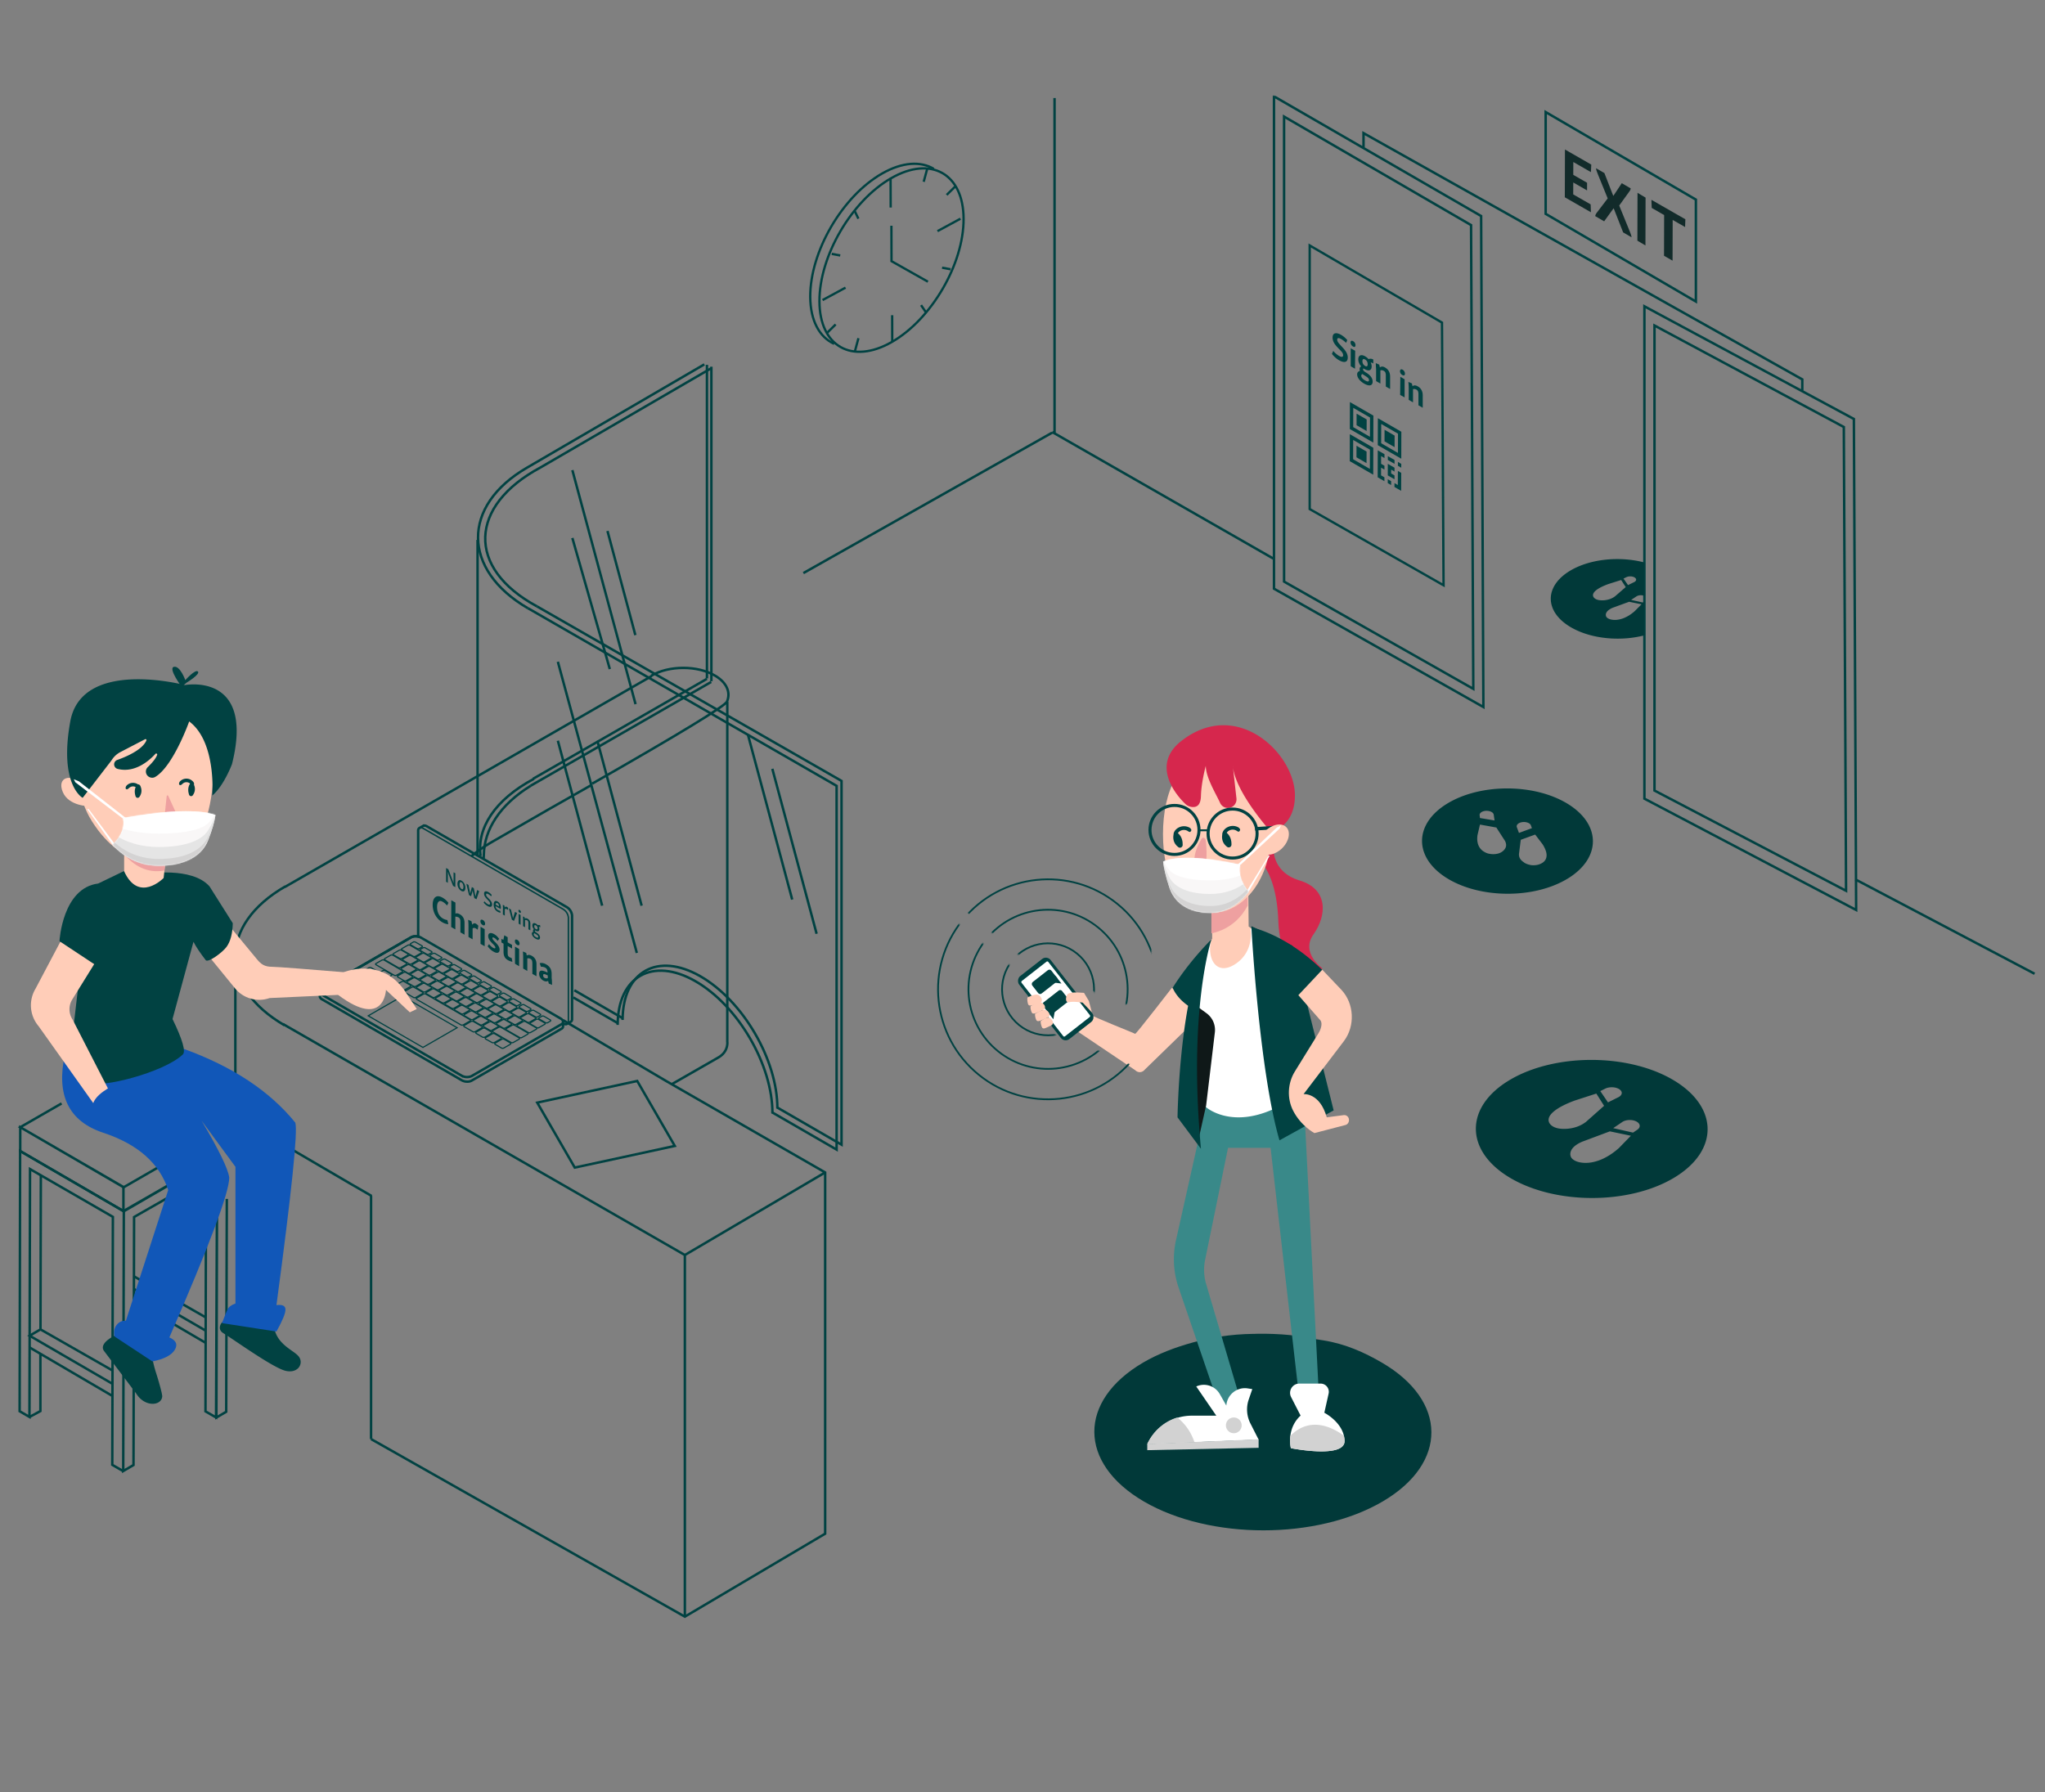 <svg xmlns="http://www.w3.org/2000/svg" xmlns:xlink="http://www.w3.org/1999/xlink" viewBox="0 0 1667 1461">
  <rect x="0" y="0" width="1667" height="1461" fill="#808080" stroke="none"/>
  <defs/>
  <defs>
    <path id="a" d="M0 0h1660v1272.667H0z"/>
    <path id="c" d="M0 0h91.586v116.391H0z"/>
    <path id="e" d="M75.423 5.561c-1.622 7.3 1.216 14.598 8.515 21.897-10.543 11.354-23.113 17.03-37.711 17.03-21.897 0-35.279-8.515-40.145-20.68C2.838 15.699.811 8.806 0 3.129 13.787-1.738 38.928-.927 75.423 5.561z"/>
    <path id="g" d="M62.713 5.617c-1.349 7.373 1.011 14.745 7.08 22.118-8.766 11.468-19.218 17.202-31.356 17.202-18.207 0-29.334-8.601-33.38-20.889C2.36 15.857.674 8.894 0 3.16 11.464-1.755 32.368-.936 62.713 5.617z"/>
    <path id="i" d="M131.61 17.858l115.877 2.124v209.885l-120.395 6.244 9.208-46.804 10.06-23.829 6.244-3.689-.718-37.867-20.276-34.884v-71.18zm-11.746-1.041l.64 75.915-16.269 38.15 1.424 24.394-1.983 12.055-17.016 15.321-40.708-22.399 30.082 69.855H15.94V20.223l103.924-3.406z"/>
  </defs>
  <g fill="none" fill-rule="evenodd">
    <g transform="translate(1 78)">
      <mask id="b" fill="#fff">
        <use xlink:href="#a"/>
      </mask>
      <g mask="url(#b)">
        <g fill-rule="nonzero" stroke="#014242" stroke-width="1.874">
          <path d="M669.517 166.64l18.722-10.133-18.722 10.132zM755.403 151.667l-29.678-16.738-.08-28.9"/>
          <path d="M725.536 67.215c32.391-18.517 58.85-3.607 58.945 33.24.11 36.848-26.175 81.876-58.567 100.394-32.407 18.517-58.85 3.606-58.945-33.24-.11-36.848 26.16-81.892 58.567-100.394z"/>
          <path d="M678.972 202.333c-11.92-5.443-19.447-18.846-19.497-38.472-.11-36.847 26.16-81.891 58.566-100.393h0c16.472-9.416 31.41-10.189 42.126-3.828M753.62 176.367l-3.818-5.605 3.818 5.605z"/>
          <path d="M724.968 68.167l.079 23.03-.08-23.03zM781.918 100.3l-18.721 10.144 18.721-10.145z"/>
          <path fill="#014242" d="M726.254 178.99l.063 21.876-.063-21.876z"/>
          <path d="M777.625 74.07l-6.934 6.832 6.934-6.833z"/>
          <path fill="#014242" d="M773.854 141.518l-6.91-1.294 6.91 1.294z"/>
          <path d="M754.977 59.08l-3.022 11.12 3.022-11.12z"/>
          <path fill="#014242" d="M698.73 100.3l-2.982-6.2 2.983 6.2zM698.77 197.726l-3.022 11.12 3.021-11.12z"/>
          <path d="M683.922 130.277l-6.91-1.294 6.91 1.294z"/>
          <path fill="#014242" d="M680.198 186.485l-6.933 6.82 6.933-6.82z"/>
        </g>
        <path stroke="#014242" stroke-width="2" d="M301.471 1095.218l255.8 144.793 114.361-67.645V877.852l-129.497-74.459-84.204-49.715m-228.332 3.137l327.672 188.361 114.361-67.324-114.361 67.324M557.27 945.176v294.835"/>
        <g stroke="#014242" stroke-width="2">
          <path d="M344.96 595.088a2.162 2.162 0 00-1.16.32h0l-2.962 1.681h0a2.442 2.442 0 00-.96 2.162v84.535c.007.627.115 1.25.32 1.842a10.168 10.168 0 00-2.482-.32 7.125 7.125 0 00-3.483.8l-73.212 42.268a2.323 2.323 0 00-1.361 2.161v3.603a3.284 3.284 0 001.961 2.642l113.762 65.923a9.367 9.367 0 004.563 1.12 7.125 7.125 0 003.482-.8l73.213-42.268a2.402 2.402 0 001.36-1.92v-2.523h0a4.363 4.363 0 002.122.68c.44.01.874-.116 1.241-.36l2.882-1.6a2.362 2.362 0 001.08-2.202v-84.496a8.966 8.966 0 00-4.322-6.804l-113.922-65.804a4.363 4.363 0 00-2.121-.68v.04z"/>
          <path d="M456.04 752.392L342.2 686.428a8.967 8.967 0 00-8.006-.32l-73.212 42.268c-2.041 1.2-1.801 3.282.56 4.643l113.842 65.964a8.967 8.967 0 008.005.32l73.213-42.228c2.081-1.24 1.8-3.322-.56-4.683z"/>
        </g>
        <path stroke="#014242" stroke-width="1.2" d="M458.002 756.354h0c2.361 1.361 4.323.56 4.323-1.84v-84.497a8.966 8.966 0 00-4.323-6.804L344.08 597.409c-2.361-1.36-4.323-.56-4.323 1.842v84.535c.015.6.123 1.195.32 1.762"/>
        <g fill="#014242" fill-rule="nonzero">
          <path d="M448.963 723.111l.069 1.855-2.679-1.1-.55-2.129c-1.167.55-2.472.55-3.984-.343-2.06-1.168-3.365-3.297-3.365-5.564 0-1.511.687-2.335 1.648-2.473h.069c1.03-.137 2.679.344 5.152 1.58 0-2.267-.55-3.228-1.786-3.984-1.1-.618-2.404-.893-3.572-.755l-1.03-2.885c1.373-.481 3.228-.275 5.357.961 3.023 1.718 4.396 4.19 4.396 7.83v3.435c.207.825.207 1.786.275 3.572zm-3.434-3.64v-2.198c-1.924-.962-2.817-1.237-3.229-1.1-.343.07-.55.344-.55 1.031 0 .893.344 1.58 1.169 2.06.755.413 1.648.481 2.61.207M432.546 701.268c2.68 1.511 3.847 3.915 3.778 7.075v9.548l-3.365-1.923v-8.45c0-1.991-.344-3.09-1.512-3.777-.893-.481-1.786-.618-2.61-.344v10.166l-3.366-1.923v-8.105c0-.825 0-1.718-.068-3.366l-.138-2.473 2.68 1.168.48 2.13c1.168-.756 2.473-.688 4.121.274zM420.732 688.286c1.099.618 1.786 1.854 1.786 3.022 0 1.305-.825 1.717-1.992 1.03-1.1-.618-1.855-1.854-1.786-3.022-.069-1.305.755-1.717 1.992-1.03zM418.809 707.725V693.78l3.366 1.923v14.013zM414.275 702.298c.412.275 1.168.55 1.855.825l.55 2.953c-1.1-.137-2.474-.618-3.779-1.374-2.198-1.305-3.434-3.16-3.434-6.731v-6.594l-1.718-1.03v-2.954l1.58.893.756-3.778 2.747 1.58v4.19l3.572 2.06v2.954l-3.572-2.06v5.563c0 2.13.344 2.816 1.443 3.503zM402.872 690.278c1.855 1.854 3.366 3.709 3.366 5.976 0 2.679-1.992 3.365-5.083 1.51-1.786-1.03-3.366-2.54-4.67-4.327l1.167-1.717c1.03 1.305 2.13 2.336 3.228 2.954 1.1.618 1.924.687 1.924-.138 0-.824-.893-1.854-2.06-3.022l-.757-.756c-1.58-1.648-2.953-3.365-3.022-5.563-.069-2.748 2.198-3.16 4.946-1.58 1.648.961 2.885 2.266 3.984 3.778l-1.237 1.717c-.893-1.1-1.854-1.992-2.679-2.473-1.099-.618-1.58-.412-1.58.206 0 .824.756 1.649 1.855 2.816l.618.619zM392.638 672.075c1.099.618 1.786 1.854 1.786 3.022 0 1.305-.825 1.717-1.992 1.03-1.1-.618-1.855-1.854-1.786-3.022-.069-1.305.755-1.717 1.992-1.03zM390.715 691.514V677.57l3.366 1.924v13.944zM383.983 675.921c.755-1.167 1.786-1.58 3.16-.755a6.57 6.57 0 011.785 1.58l-.55 3.228a8.34 8.34 0 00-1.373-.961c-1.03-.619-1.923-.756-2.747-.07v8.862l-3.366-1.924v-8.105c0-.824 0-1.717-.069-3.366l-.206-2.541 2.679 1.168.687 2.884zM373.885 667.404c2.61 1.511 3.778 3.847 3.778 7.075v9.548l-3.365-1.923v-8.518c0-1.923-.344-2.954-1.512-3.64-.893-.481-1.786-.687-2.61-.619V679.7l-3.366-1.923.07-21.843 3.365 1.923v8.998c1.03-.48 2.198-.274 3.64.55zM359.941 657.238c-1.305-.756-2.335-.893-3.022-.412-1.168.687-1.648 2.541-1.648 4.602 0 3.366 1.167 7.281 4.808 9.41a10.091 10.091 0 003.572 1.237l.824 3.366c-1.374 0-3.16-.481-5.083-1.649-4.946-2.885-7.693-8.517-7.693-14.15 0-5.358 2.679-8.93 8.105-5.77 2.06 1.168 3.64 2.748 4.74 4.19l-1.168 2.198c-1.1-1.374-2.13-2.267-3.435-3.022zM436.393 682.409c1.855 1.099 2.816 2.473 2.816 3.915 0 1.855-1.442 2.198-3.64.962-1.718-1.03-3.023-2.61-3.023-4.122 0-.893.481-1.305 1.168-1.51a2.194 2.194 0 01-.206-.962c0-.55.206-.893.687-1.1-.824-.961-1.236-2.129-1.236-3.16 0-1.579 1.03-2.472 2.953-1.373.55.343 1.1.756 1.443 1.236.55-.274 1.167-.274 1.992.138l.068 1.58c-.412-.206-.824-.344-1.236-.481.275.618.48 1.305.48 1.923 0 1.717-1.098 2.336-3.022 1.305-.206-.068-.343-.206-.48-.343-.07.069-.138.206-.138.412 0 .618.412.962 1.168 1.442l.206.138zm.962 3.984c.274-.069.412-.344.412-.687 0-.824-.756-1.443-1.855-2.06l-.206-.138c-.275-.206-.618-.412-.962-.687a.97.97 0 00-.686.962c0 .824.755 1.58 1.785 2.198.687.412 1.168.55 1.512.412m-1.512-9.96c-.824-.481-1.305-.206-1.305.687 0 1.03.413 1.854 1.374 2.335.824.481 1.305.206 1.305-.755-.068-.962-.48-1.786-1.374-2.267M425.403 672.449c0-.481 0-1.1-.069-2.198l-.069-1.1 1.305.55.206 1.168c.687-.412 1.443-.343 2.405.206 1.51.893 2.129 2.198 2.129 3.984v5.427l-1.58-.893v-4.74c0-1.305-.206-1.992-.962-2.473-.618-.343-1.236-.412-1.785-.206v5.77l-1.58-.893v-4.602zM422.655 663.931c.55.344.962.962.962 1.58 0 .687-.412.893-1.03.55-.619-.344-.962-.962-.962-1.58 0-.687.412-.893 1.03-.55zM421.762 675.06v-7.969l1.58.893v7.968zM420.388 666.267c0 .343-.068.55-.137.755l-2.267 5.77-1.717-.961-2.267-8.518c-.069-.275-.137-.55-.137-.755l1.648.961 1.237 5.083c.137.618.275 1.237.343 1.924l.069.068 1.648-5.152 1.58.825zM404.658 656.994c1.786 1.03 2.61 2.885 2.61 4.808 0 .48-.068.962-.137 1.305l-4.19-2.404c.138 1.511.756 2.473 1.786 3.09.55.344 1.305.688 1.992.757l.412 1.51c-.893 0-1.786-.343-2.61-.824-1.855-1.03-3.091-3.16-3.091-5.7-.069-2.474 1.168-3.71 3.228-2.542zm1.03 4.052v-.48c0-.893-.343-1.718-1.167-2.199-.893-.48-1.374-.068-1.511 1.1l2.679 1.58M400.125 659.398c0 2.198-1.649 2.404-3.71 1.236-1.304-.755-2.472-1.854-3.16-2.816l.62-1.03c.755.893 1.648 1.717 2.61 2.266 1.03.619 1.991.756 1.991-.412 0-.961-.755-1.854-1.717-2.816l-.343-.344c-1.374-1.442-2.817-2.884-2.817-4.945 0-2.267 1.786-2.267 3.64-1.168.963.55 1.856 1.374 2.611 2.198l-.48 1.168c-.55-.55-1.375-1.237-2.199-1.717-.893-.55-1.923-.825-1.923.343 0 .893.687 1.717 1.58 2.61l.343.344c1.511 1.58 2.954 3.09 2.954 5.083zM386.593 652.872l1.374-5.289 1.58.893c0 .275-.069.55-.138.756l-1.992 5.907-1.786-.962-1.099-4.945-.206-1.237-1.305 4.671-1.717-.961-1.923-8.243c-.07-.344-.138-.618-.138-.962l1.649.962 1.099 5.564.206 1.373.069.07 1.373-5.29 1.58.893 1.1 5.564.274 1.236zM375.26 640.027c1.923 1.1 3.09 3.503 3.09 5.77 0 2.336-1.167 3.71-3.366 2.473-1.923-1.099-3.09-3.434-3.09-5.77.068-2.267 1.236-3.778 3.365-2.473zm.96 6.87c.344-.275.55-.825.55-1.787 0-1.648-.55-3.09-1.58-3.709-.48-.275-.824-.275-1.03-.137-.343.206-.55.824-.55 1.854 0 1.649.55 3.023 1.65 3.64.411.344.755.276.96.138M370.176 645.248l-1.855-1.03-3.572-9.274-.687-2.06-.068-.069.068 1.923v7.006l-1.442-.893v-11.196l1.854 1.03 3.504 9.136.755 2.267v-8.93l1.443.824zM408.986 662.97c0-.481 0-1.03-.069-2.061l-.069-1.236 1.306.55.274 1.579c.481-.687 1.1-.824 1.855-.412.412.206.756.55.962.893l-.275 1.58c-.275-.275-.481-.413-.824-.619-.619-.343-1.168-.412-1.649.07v5.15l-1.58-.892.069-4.602z"/>
        </g>
        <path stroke="#014242" stroke-width=".954" d="M428.86 755.314l-5.043-2.922c-.52-.32-.56-.76 0-1.08l4.684-2.683a2.042 2.042 0 011.84 0l5.044 2.922c.52.32.56.76 0 1.081l-4.683 2.682a2.042 2.042 0 01-1.841 0zM436.586 759.797l-5.043-2.922c-.52-.32-.56-.76 0-1.08l4.603-2.723a2.042 2.042 0 011.841 0l5.044 2.922c.52.32.56.76 0 1.081l-4.683 2.682a2.042 2.042 0 01-1.762.04h0zM413.37 746.348l-5.044-2.922c-.52-.32-.56-.76 0-1.08l4.683-2.683a2.042 2.042 0 011.842 0l5.043 2.922c.52.32.56.76 0 1.081l-4.683 2.682a2.042 2.042 0 01-1.841 0zM421.095 750.83l-5.043-2.921c-.52-.32-.56-.76 0-1.08l4.683-2.683a2.042 2.042 0 011.841 0l5.044 2.922c.52.32.56.76 0 1.081l-4.683 2.682a2.042 2.042 0 01-1.842 0zM404.323 734.74l-4.683 2.682a2.042 2.042 0 01-1.841 0l-5.044-2.922c-.52-.32-.56-.76 0-1.08l4.683-2.682a2.042 2.042 0 011.842 0l5.043 2.921c.44.32.48.801 0 1.081zM407.405 741.905a2.042 2.042 0 01-1.84 0l-5.044-2.922c-.52-.32-.56-.76 0-1.08l4.683-2.682a2.042 2.042 0 011.841 0l5.044 2.921c.52.32.56.76 0 1.081l-4.684 2.682zM383.709 721.812l5.043 2.922c.52.32.56.76 0 1.08l-4.683 2.682a2.042 2.042 0 01-1.841 0l-5.044-2.922c-.52-.32-.56-.76 0-1.08l4.683-2.682a2.042 2.042 0 011.842 0zM396.558 730.257l-4.684 2.682a2.042 2.042 0 01-1.84 0l-5.045-2.922c-.52-.32-.56-.76 0-1.08l4.684-2.682a2.042 2.042 0 011.841 0l5.044 2.922c.48.32.48.8 0 1.08zM369.458 721.051c-.52-.32-.56-.76 0-1.08l4.684-2.682a2.042 2.042 0 011.841 0l5.044 2.922c.52.32.56.76 0 1.08l-4.684 2.682a2.042 2.042 0 01-1.841 0l-5.044-2.922zM360.372 708.323l5.044 2.922c.52.32.56.76 0 1.08l-4.684 2.682a2.042 2.042 0 01-1.841 0l-5.044-2.922c-.52-.32-.56-.76 0-1.08l4.684-2.682a2.042 2.042 0 011.84 0zM368.097 712.806l5.044 2.922c.52.32.56.76 0 1.08l-4.683 2.682a2.042 2.042 0 01-1.842 0l-5.043-2.922c-.52-.32-.56-.76 0-1.08l4.683-2.682a2.042 2.042 0 011.841 0zM338.436 703.12c-.52-.32-.56-.761 0-1.081l4.684-2.682a2.042 2.042 0 011.84 0l5.045 2.922c.52.32.56.76 0 1.08l-4.684 2.682a2.042 2.042 0 01-1.841 0l-5.044-2.922zM352.686 703.84l5.044 2.922c.56.32.6.84 0 1.16l-4.683 2.682c-.629.321-1.373.321-2.002 0l-5.043-2.922c-.56-.32-.6-.84 0-1.16l4.683-2.682a2.202 2.202 0 012.001 0h0zM362.413 718.53l-4.683 2.681a1.881 1.881 0 01-1.681 0l-5.044-2.922c-.48-.28-.52-.72 0-.96l4.684-2.682a1.881 1.881 0 011.68 0l5.044 2.922c.48.28.48.72 0 .96zM346.882 709.604l-4.683 2.681a2.042 2.042 0 01-1.841 0l-5.044-2.922c-.52-.32-.56-.76 0-1.08l4.683-2.682a2.042 2.042 0 011.842 0l5.043 2.922c.52.32.52.8 0 1.08zM354.688 714.087l-4.683 2.681a2.042 2.042 0 01-1.842 0l-5.043-2.922c-.52-.32-.56-.76 0-1.08l4.683-2.682a2.042 2.042 0 011.841 0l5.044 2.922c.44.32.48.8 0 1.08zM326.308 696.675l5.043 2.922c.52.32.56.76 0 1.08l-4.683 2.682a2.042 2.042 0 01-1.841 0l-5.044-2.921c-.52-.32-.56-.761 0-1.081l4.683-2.682a2.042 2.042 0 011.842 0h0zM327.549 703.8l4.683-2.682a2.042 2.042 0 011.841 0l5.044 2.922c.52.32.56.76 0 1.08l-4.684 2.682a2.042 2.042 0 01-1.84 0l-5.044-2.922c-.44-.32-.48-.8 0-1.08zM394.917 743.666l-5.044-2.922c-.52-.32-.56-.76 0-1.08l4.683-2.682a2.042 2.042 0 011.842 0l5.043 2.922c.52.32.56.76 0 1.08l-4.683 2.682a2.042 2.042 0 01-1.841 0zM385.75 732.018l-4.683 2.682a2.042 2.042 0 01-1.842 0l-5.043-2.922c-.52-.32-.56-.76 0-1.08l4.683-2.682a2.042 2.042 0 011.841 0l5.044 2.922c.48.32.52.8 0 1.08zM386.91 739.143l-5.043-2.922c-.52-.32-.56-.76 0-1.08l4.684-2.682a2.042 2.042 0 011.84 0l5.045 2.922c.52.32.56.76 0 1.08l-4.684 2.682a2.042 2.042 0 01-1.841 0zM412.93 753.072l4.683-2.681a2.042 2.042 0 011.841 0l5.044 2.921c.52.32.56.761 0 1.081l-4.684 2.682a2.042 2.042 0 01-1.841 0l-5.044-2.922c-.44-.32-.48-.76 0-1.08zM397.398 744.106l4.684-2.681a2.042 2.042 0 011.841 0l5.044 2.922c.52.32.56.76 0 1.08l-4.684 2.682a2.042 2.042 0 01-1.841 0l-5.044-2.922c-.48-.12-.48-.8 0-1.08zM410.247 752.552l-5.043-2.922c-.52-.32-.56-.76 0-1.08l4.683-2.682a2.042 2.042 0 011.842 0l5.043 2.921c.52.32.56.761 0 1.081l-4.683 2.682a2.042 2.042 0 01-1.842 0zM358.65 721.772l4.684-2.682a2.042 2.042 0 011.841 0l5.044 2.922c.52.32.56.76 0 1.08l-4.683 2.682a2.042 2.042 0 01-1.842 0l-5.043-2.922c-.44-.32-.48-.8 0-1.08zM378.025 727.535l-4.684 2.682a2.042 2.042 0 01-1.841 0l-5.044-2.922c-.52-.32-.56-.76 0-1.08l4.684-2.682a2.042 2.042 0 011.84 0l5.045 2.922c.44.32.48.8 0 1.08zM341.919 720.25l4.683-2.681a2.042 2.042 0 011.841 0l5.044 2.922c.52.32.56.76 0 1.08l-4.683 2.682a2.042 2.042 0 01-1.842 0l-5.043-2.922c-.48-.28-.52-.8 0-1.08zM326.348 711.285l4.683-2.682a2.042 2.042 0 011.841 0l5.044 2.922c.52.32.56.76 0 1.08l-4.683 2.682a2.042 2.042 0 01-1.842 0l-5.043-2.922c-.44-.32-.48-.8 0-1.08zM334.113 715.728l4.764-2.682a2.042 2.042 0 011.84 0l5.044 2.922c.52.32.56.76 0 1.08l-4.683 2.682a2.042 2.042 0 01-1.841 0l-5.044-2.922c-.56-.32-.56-.8-.08-1.08zM380.746 742.665l4.684-2.681a2.042 2.042 0 011.841 0l5.044 2.922c.52.32.56.76 0 1.08l-4.684 2.682a2.042 2.042 0 01-1.841 0l-5.044-2.922c-.44-.32-.48-.8 0-1.08zM365.215 733.7l4.684-2.682a2.042 2.042 0 011.841 0l5.044 2.922c.52.32.56.76 0 1.08l-4.684 2.682a2.042 2.042 0 01-1.841 0l-5.044-2.922c-.48-.32-.52-.8 0-1.08zM372.94 738.182l4.684-2.681a2.042 2.042 0 011.842 0l5.043 2.922c.52.32.56.76 0 1.08l-4.683 2.682a2.042 2.042 0 01-1.842 0l-5.043-2.922c-.44-.32-.48-.8 0-1.08zM409.087 760.077l-5.044-2.922c-.52-.32-.56-.76 0-1.08l4.683-2.682a2.042 2.042 0 011.842 0l5.043 2.921c.52.32.56.761 0 1.081l-4.683 2.682a2.042 2.042 0 01-1.841 0zM393.556 751.071l-5.044-2.922c-.52-.32-.56-.76 0-1.08l4.683-2.682a2.042 2.042 0 011.842 0l5.043 2.922c.52.32.56.76 0 1.08l-4.683 2.682a2.042 2.042 0 01-1.841 0zM396.197 751.591l4.684-2.681a2.042 2.042 0 011.841 0l5.044 2.921c.52.32.56.761 0 1.081l-4.684 2.682a2.042 2.042 0 01-1.84 0l-5.045-2.922c-.48-.32-.52-.8 0-1.08zM354.888 728.736l-5.044-2.922c-.52-.32-.56-.76 0-1.08l4.684-2.682a2.042 2.042 0 011.841 0l5.044 2.922c.52.32.56.76 0 1.08l-4.684 2.682a2.042 2.042 0 01-1.841 0h0zM357.45 729.056l4.683-2.681a2.042 2.042 0 011.841 0l5.044 2.922c.52.32.56.76 0 1.08l-4.683 2.682a2.042 2.042 0 01-1.842 0l-5.043-2.922c-.44-.16-.48-.64 0-1.08zM336.155 726.054l-5.044-2.921c-.52-.32-.56-.761 0-1.081l4.683-2.682a2.042 2.042 0 011.842 0l5.043 2.922c.52.32.56.76 0 1.08l-4.683 2.682a2.042 2.042 0 01-1.841 0zM328.39 721.531l-5.044-2.921c-.52-.32-.56-.761 0-1.081l4.683-2.682a2.042 2.042 0 011.841 0l5.044 2.922c.52.32.56.76 0 1.08l-4.684 2.682a2.042 2.042 0 01-1.84 0zM374.902 748.47l-5.043-2.923c-.52-.32-.56-.76 0-1.08l4.683-2.682a2.042 2.042 0 011.841 0l5.044 2.922c.52.32.56.76 0 1.08l-4.683 2.682a2.042 2.042 0 01-1.842 0h0zM359.451 739.503l-5.043-2.922c-.52-.32-.56-.76 0-1.08l4.683-2.682a2.042 2.042 0 011.841 0l5.044 2.922c.52.32.56.76 0 1.08l-4.683 2.682a2.042 2.042 0 01-1.842 0zM367.217 743.946l-5.044-2.922c-.52-.32-.56-.76 0-1.08l4.684-2.682a2.042 2.042 0 011.84 0l5.044 2.922c.52.32.56.76 0 1.08l-4.683 2.682a2.042 2.042 0 01-1.841 0zM398.239 761.878l-5.044-2.922c-.52-.32-.56-.76 0-1.08l4.684-2.682a2.042 2.042 0 011.841 0l5.044 2.922c.52.32.56.76 0 1.08l-4.684 2.682a2.042 2.042 0 01-1.841 0zM409.967 769.323l5.044 2.922c.52.32.52.8 0 1.12l-5.284 3.043a2.162 2.162 0 01-1.961 0l-5.044-2.922c-.52-.32-.52-.8 0-1.12l5.284-3.043a2.162 2.162 0 011.961 0h0zM402.242 764.84l5.043 2.922c.52.32.52.8 0 1.12l-5.283 3.043a2.162 2.162 0 01-1.962 0l-5.123-2.842c-.52-.32-.52-.8 0-1.12l5.283-3.043a2.162 2.162 0 012.042-.08zM394.476 760.397l5.044 2.922c.52.32.52.8 0 1.12l-5.284 3.043a2.162 2.162 0 01-1.961 0l-5.044-2.922c-.52-.32-.52-.8 0-1.12l5.284-3.043a2.162 2.162 0 011.961 0zM328.47 722.292l5.043 2.922c.52.32.52.8 0 1.12l-5.284 3.043a2.162 2.162 0 01-1.961 0l-5.044-2.922c-.52-.32-.52-.8 0-1.121l5.284-3.042a2.162 2.162 0 011.961 0h0zM382.708 753.072l-5.044-2.922c-.52-.32-.56-.76 0-1.08l4.684-2.682a2.042 2.042 0 011.84 0l5.045 2.922c.52.32.56.76 0 1.08l-4.684 2.682a2.042 2.042 0 01-1.841 0zM391.834 750.75l5.044 2.923c.52.32.56.76 0 1.08l-4.683 2.682a2.042 2.042 0 01-1.842 0l-5.043-2.922c-.52-.32-.56-.76 0-1.08l4.683-2.682a2.042 2.042 0 011.841 0zM343.96 730.537l-5.043-2.922c-.52-.32-.56-.76 0-1.08l4.683-2.682a2.042 2.042 0 011.841 0l5.044 2.922c.52.32.56.76 0 1.08l-4.683 2.682a2.042 2.042 0 01-1.842 0zM353.127 728.376l5.043 2.922c.52.32.56.76 0 1.08l-4.683 2.682a2.042 2.042 0 01-1.841 0l-5.044-2.922c-.52-.32-.56-.76 0-1.08l4.683-2.682a2.042 2.042 0 011.842 0h0zM443.671 755.714l-5.043-2.922c-.52-.32-.56-.76 0-1.08l2.001-1.161a2.042 2.042 0 011.841 0l5.044 2.922c.52.32.56.76 0 1.08l-2.001 1.161a2.042 2.042 0 01-1.842 0zM435.506 750.99l-5.044-2.921c-.52-.32-.56-.76 0-1.08l2.001-1.161a2.042 2.042 0 011.842 0l5.043 2.921c.52.32.56.761 0 1.081l-2.001 1.16a2.042 2.042 0 01-1.841 0zM427.58 746.388l-5.044-2.922c-.52-.32-.56-.76 0-1.08l2.002-1.162a2.042 2.042 0 011.841 0l5.044 2.922c.52.32.56.76 0 1.081l-2.002 1.16a2.042 2.042 0 01-1.841 0h0zM419.414 741.705l-5.044-2.922c-.52-.32-.56-.76 0-1.08l2.002-1.162a2.042 2.042 0 011.841 0l5.044 2.922c.52.32.56.76 0 1.081l-2.002 1.16a2.042 2.042 0 01-1.841 0h0zM411.528 737.062l-5.043-2.922c-.52-.32-.56-.76 0-1.08l2.001-1.162a2.042 2.042 0 011.842 0l5.043 2.922c.52.32.56.76 0 1.081l-2.001 1.16a2.042 2.042 0 01-1.842 0zM403.363 732.419l-5.044-2.922c-.52-.32-.56-.76 0-1.081l2.001-1.16a2.042 2.042 0 011.842 0l5.043 2.921c.52.32.56.76 0 1.08l-2.001 1.162a2.042 2.042 0 01-1.841 0zM395.357 727.816l-5.044-2.922c-.52-.32-.56-.76 0-1.081l2.002-1.16a2.042 2.042 0 011.841 0l5.044 2.921c.52.32.56.76 0 1.08l-2.002 1.162a2.042 2.042 0 01-1.841 0zM387.191 723.092l-5.044-2.921c-.52-.32-.56-.76 0-1.081l2.002-1.16a2.042 2.042 0 011.841 0l4.924 3.121c.52.32.56.76 0 1.08l-2.002 1.162a2.042 2.042 0 01-1.721-.2h0zM379.265 718.49l-5.043-2.922c-.52-.32-.56-.761 0-1.081l2.001-1.161a2.042 2.042 0 011.842 0l5.043 2.922c.52.32.56.76 0 1.08l-2.001 1.161a2.042 2.042 0 01-1.842 0zM371.1 713.806l-5.044-2.922c-.52-.32-.56-.76 0-1.08l2.001-1.161a2.042 2.042 0 011.842 0l5.043 2.922c.52.32.56.76 0 1.08l-2.001 1.161a2.042 2.042 0 01-1.841 0zM363.214 709.243l-5.044-2.922c-.52-.32-.56-.76 0-1.08l2.002-1.161a2.042 2.042 0 011.841 0l5.044 2.922c.52.32.56.76 0 1.08l-2.002 1.161a2.042 2.042 0 01-1.841 0h0zM354.888 704.56l-5.044-2.922c-.52-.32-.56-.76 0-1.08l2.002-1.161a2.042 2.042 0 011.841 0l5.044 2.922c.52.32.56.76 0 1.08l-2.002 1.161a2.042 2.042 0 01-1.841 0zM346.882 699.917l-5.043-2.922c-.52-.32-.56-.76 0-1.08l2.001-1.161a2.042 2.042 0 011.841 0l5.044 2.922c.52.32.56.76 0 1.08l-2.001 1.161a2.042 2.042 0 01-1.842 0zM338.877 695.234l-5.044-2.922c-.52-.32-.56-.76 0-1.08l2.001-1.161a2.042 2.042 0 011.842 0l5.203 2.962c.52.32.56.76 0 1.08l-2.001 1.161a2.042 2.042 0 01-2.001-.04h0zM429.661 763.76l-8.846-5.084c-.52-.32-.56-.76 0-1.08l4.683-2.682a2.042 2.042 0 011.842 0l8.846 5.083c.52.32.56.76 0 1.08l-4.683 2.682a2.042 2.042 0 01-1.842 0zM422.616 767.842l-10.807-6.244c-.52-.32-.56-.76 0-1.08l4.683-2.683a2.042 2.042 0 011.841 0l10.808 6.245c.52.32.56.76 0 1.08l-4.683 2.682a2.042 2.042 0 01-1.842 0zM415.611 771.885l-14.81-8.566c-.52-.32-.56-.76 0-1.08l4.683-2.682a2.042 2.042 0 011.841 0l14.811 8.565c.52.32.56.76 0 1.081l-4.683 2.682a2.042 2.042 0 01-1.842 0h0zM384.83 754.793l6.964 4.003c.52.32.56.76 0 1.08l-5.524 3.203a2.042 2.042 0 01-1.84 0l-6.966-4.003c-.52-.32-.56-.76 0-1.08l5.524-3.203a2.042 2.042 0 011.841 0h0zM336.475 726.895l6.965 4.003c.52.32.56.76 0 1.08l-5.524 3.202a2.042 2.042 0 01-1.841 0l-6.965-4.002c-.52-.32-.56-.76 0-1.08l5.524-3.203a2.042 2.042 0 011.84 0zM331.391 692.632a2.042 2.042 0 011.842 0l9.086 5.244c.52.32.56.76 0 1.08l-4.683 2.682a2.042 2.042 0 01-1.842 0l-9.086-5.243c-.52-.32-.56-.76 0-1.08l4.683-2.683zM319.263 700.758l10.927 6.324c.52.32.56.76 0 1.08l-4.683 2.682a2.042 2.042 0 01-1.841 0l-10.928-6.324c-.52-.32-.56-.76 0-1.08l4.683-2.682a2.042 2.042 0 011.842 0zM312.258 704.8l14.61 8.526c.52.32.56.76 0 1.08l-4.683 2.683a2.042 2.042 0 01-1.842 0l-14.77-8.526c-.52-.32-.56-.76 0-1.08l4.683-2.683c.622-.35 1.38-.35 2.002 0h0zM317.061 719.89l5.044 2.922c.52.32.56.76 0 1.081l-1.882 1.08a2.042 2.042 0 01-1.841 0l-5.044-2.921c-.52-.32-.56-.76 0-1.08l1.882-1.082a2.042 2.042 0 011.841 0zM301.57 710.964l5.044 2.922c.52.32.56.76 0 1.081l-1.882 1.08a2.042 2.042 0 01-1.841 0l-5.044-2.921c-.52-.32-.56-.76 0-1.08l1.882-1.082a2.042 2.042 0 011.841 0zM312.978 713.326l5.044 2.922c.52.32.56.76 0 1.08l-5.524 3.203a2.042 2.042 0 01-1.842 0l-5.043-2.922c-.52-.32-.56-.76 0-1.08l5.524-3.203a2.042 2.042 0 011.841 0h0zM346.082 732.459l36.025 20.813c.52.32.56.76 0 1.081l-5.524 3.202a2.042 2.042 0 01-1.84 0l-36.027-20.813c-.52-.32-.56-.761 0-1.081l5.524-3.202a2.042 2.042 0 011.842 0zM371.62 759.876L327.028 734.1l-27.86 16.051 44.592 25.777z"/>
        <path stroke="#014242" stroke-width="2" d="M436.943 820.94l30.58 52.954 81.54-17.652-30.622-52.955zM301.471 1095.218V897.423l-.19-.778-16.672-9.626-54.944-32.13c-26.47-15.479-38.608-36.033-38.814-56.278M481.287 561.908c-18.512 10.4-45.765 25.997-81.756 46.79-6.146 3.552-11.597 7.356-16.35 11.357M530.21 473.165L230.9 645.287M481.766 560.88c71.598-40.896 108.207-63.192 109.825-66.889 3.19-7.29.024-15.36-9.523-21.054-14.352-8.575-37.795-8.575-52.248 0M591.862 494.045v277.748M591.954 771.793c0 5.088-2.255 9.084-6.766 11.989l-38.617 22.142M231.531 644.699h0c-53.987 31.19-54.29 81.962-.63 113.177M190.848 701.287v98"/>
        <g stroke="#014242" stroke-width="2">
          <path d="M150.222 880.232L99.617 909.34l-84.14-48.913.04-19.453 84.38 48.913 33.928-19.562m-34.168 19.562l-84.14-48.913 33.67-19.374M166.923 890.149l-.42 182.499 8.608 4.923.768-182.165M158.718 885.384l-50.415 28.799-.48 202.214-8.367 4.883.48-211.78 50.507-29.244m33.444 19.188l-.49 173.524-8.006 4.683.541-182.305"/>
          <path d="M99.136 1121.2l-8.606-4.964h0l.48-202.173-67.528-38.946-.48 202.054h0l-8.006-4.643h0l.4-212.141 84.22 48.953v-19.453"/>
          <path d="M31.928 1025.777v46.63h0l-8.806 4.764M32.289 880l-.28 125.803M90.65 1060.08l-67.528-39.547M90.69 1039.306l-58.681-33.503-8.847 5.164 67.488 39.186M166.624 1016.77l-58.762-34.422M107.902 972.742l58.722 34.062M166.664 995.997l-58.681-33.542"/>
        </g>
        <g>
          <path stroke="#014242" stroke-width="2.003" d="M856.713 274.21l180.746 103.466m473.753 261.152l146.294 77.051M858.62 274.759V1.908M856.64 274.759L653.882 389.218M1468.158 240.536v-9.229L1110.483 30.529v11.54M1512.058 663.878l-1.853-400.307-170.756-91.847v401.392zM1208.206 498.427l-1.853-400.307L1037.503.55v401.391z"/>
          <path stroke="#014242" stroke-width="2.003" d="M1199.978 483.606l-1.826-378.095-152.42-88.461v379.119z"/>
          <path stroke="#014242" stroke-width="1.908" d="M1175.738 399.163l-1.292-214.172-107.848-62.876v214.9z"/>
          <g fill="#014242" fill-rule="nonzero">
            <path d="M1113.05 263.966l-.034 9.42-8.196-4.733.023-9.42z"/>
            <path d="M1099.394 249.791l19.14 11.047-.058 21.991-19.15-11.047.068-21.99zm16.346 28.317l.046-15.711-13.667-7.884-.047 15.71 13.668 7.885M1135.838 277.126l-.034 9.42-8.196-4.733.023-9.43zM1154.724 236.99c2.821 1.611 4.03 4.163 4.03 7.387v10.075l-3.492-2.015v-8.866c0-2.149-.403-3.224-1.612-3.895-.94-.538-1.88-.672-2.821-.403v10.746l-3.493-2.015v-8.597c0-1.209 0-2.686-.268-6.045l2.82 1.21.538 2.283c1.209-.94 2.552-.806 4.298.134zM1142.366 223.422c1.21.672 1.88 2.015 1.88 3.224 0 1.343-.805 1.88-2.148 1.075-1.21-.672-1.881-1.88-1.881-3.224.134-1.343.94-1.746 2.15-1.075zM1140.352 243.974l.134-14.776 3.493 2.015v14.776zM1128.128 221.676c2.82 1.612 4.03 4.164 4.03 7.388v10.074l-3.493-2.014v-8.866c0-2.15-.403-3.224-1.612-3.895-.94-.538-1.88-.672-2.82-.403v10.746l-3.493-2.015v-8.597c0-.672 0-1.612-.135-2.821l-.134-3.224 2.82 1.21.538 2.283c1.21-.94 2.552-.94 4.299.134zM1118.456 215.094v3.224c-.672-.403-1.477-.672-2.15-.94.538 1.209.807 2.283.807 3.358 0 3.09-2.15 4.298-5.776 2.149-.269-.134-.672-.403-.94-.537a1.026 1.026 0 00-.27.671c0 1.075.807 1.747 2.15 2.552l.672.403c3.224 2.015 4.97 4.433 4.97 7.12 0 3.492-2.821 4.03-6.985 1.612-3.224-1.88-5.642-4.702-5.642-7.523 0-1.612.94-2.417 2.15-2.686 0-.537-.135-1.075-.135-1.746 0-1.075.537-1.747 1.343-2.015-1.612-1.747-2.418-3.896-2.418-5.776 0-2.955 2.015-4.567 5.642-2.418 1.075.671 2.015 1.343 2.687 2.283 1.074-.537 2.418-.537 3.895.269zm-6.85 13.164c-.672-.403-1.344-.806-2.015-1.343-.672.268-.94.806-.94 1.477 0 1.344 1.208 2.687 3.089 3.761 1.209.672 2.015.94 2.552.806.403-.134.672-.403.672-1.074 0-1.343-1.344-2.418-3.224-3.493l-.135-.134m.135-7.925c1.343.806 2.149.268 2.149-1.344 0-1.611-.672-3.089-2.15-3.895-1.342-.806-2.148-.269-2.148 1.343s.671 2.955 2.149 3.896M1102.068 200.184c1.21.671 1.88 2.015 1.88 3.224 0 1.343-.805 1.88-2.014 1.074-1.209-.671-2.015-2.015-2.015-3.224 0-1.343.806-1.88 2.15-1.074zM1100.054 220.601V205.96l3.627 2.015-.135 14.642zM1092.8 204.617c2.552 2.686 4.836 5.373 4.836 8.865 0 4.164-3.09 4.433-6.985 2.284-2.418-1.344-4.568-3.493-5.91-5.24l1.074-2.417c1.343 1.612 3.09 3.09 4.701 4.03 1.88 1.074 3.358 1.209 3.358-.537 0-1.612-1.209-2.956-2.955-4.702l-.403-.403c-2.552-2.686-5.239-5.373-5.239-9.268 0-4.165 3.224-4.299 6.851-2.284 1.88 1.075 3.761 2.687 5.105 4.299l-.94 2.283c-1.075-1.075-2.553-2.283-4.03-3.09-1.612-.94-3.224-1.343-3.224.538 0 1.477 1.074 2.686 2.552 4.298l1.209 1.344zM1127.573 292.283l-.012 3.14-2.724-1.57-.023 6.28 2.736 1.581-.012 3.14-2.736-1.58-.011 6.29 2.736 1.57-.012 3.151-5.471-3.163.057-21.99zM1132.987 314.297l-.012 3.14-2.724-1.582v-3.14zM1135.757 303.307v3.14l-2.735-1.58-.012 3.138 2.736 1.582-.012 3.14-5.471-3.152.023-9.43zM1135.78 297.016l-.011 3.151-5.472-3.163.012-3.14z"/>
            <path d="M1122.182 262.94l19.139 11.047-.058 21.99-19.15-11.035.069-22.003zm16.357 28.328l.046-15.711-13.68-7.896-.045 15.71 13.679 7.897M1112.97 290.147l-.023 9.432-8.207-4.745.034-9.42z"/>
            <path d="M1099.314 275.972l19.15 11.048-.057 21.99-19.151-11.047.058-21.99zm16.357 28.328l.046-15.71-13.668-7.896-.046 15.71 13.668 7.896M1141.252 300.18l-.011 3.14-2.736-1.583.01-3.14zM1141.229 307.51l-.046 14.66-5.472-3.152.012-3.14 2.736 1.57.034-11.52z"/>
          </g>
          <path stroke="#014242" stroke-width="2.003" d="M1503.83 648.217l-1.825-378.095-154.33-82.737v379.119z"/>
        </g>
        <g>
          <path fill="#013939" fill-rule="nonzero" d="M1363.116 802.583c36.952 21.958 37.164 57.68.446 79.638-36.719 21.958-96.67 21.958-133.643 0-36.952-21.958-37.164-57.68-.446-79.638 36.74-21.958 96.69-21.958 133.643 0zm-51.843 41.775l-22.496 8.417c-5.196 2.23-8.337 4.944-9.377 8.049-.762 2.345.023 4.024.046 4.116.347 1.035 1.317 2.139 2.91 3.058 1.525.897 3.65 1.61 6.375 1.91 9.377 1.08 20.301-3.29 30.002-12.005l9.7-9.958-17.16-3.587zm21.577-8.074c-3.374-1.744-8.506-1.529-11.434.454l-7.381 4.993 16.144 3.655 3.467-2.34c2.812-1.912 2.601-4.779-.398-6.547a6.131 6.131 0 00-.398-.215zm-32.582-22.737l-17.517 5.667c-15.334 5.643-23.036 12.03-21.134 17.488.54 1.58 1.808 2.81 3.382 3.716 1.62.93 3.569 1.486 5.518 1.719.023 0 3.005.464 7.115 0 5.447-.604 10.214-2.462 14.159-5.481l14.793-13.122-6.316-9.987zm18.312-3.789c-3.011-1.708-7.858-1.824-11.105-.208l-3.976 1.986 6.258 9.21 8.47-4.224c3.365-1.685 3.694-4.617.73-6.533-.118-.07-.235-.162-.377-.23z"/>
          <g transform="translate(1247.862 349.172)">
            <mask id="d" fill="#fff">
              <use xlink:href="#c"/>
            </mask>
            <path fill="#013939" fill-rule="nonzero" d="M107.988 38.11c21.276 12.655 21.398 33.24.257 45.894-21.14 12.654-55.658 12.654-76.946 0-21.275-12.654-21.397-33.24-.257-45.893 21.153-12.654 55.67-12.654 76.946 0zm-28.86 25.317l-13.266 4.846c-3.065 1.284-4.917 2.846-5.53 4.634-.45 1.35.013 2.317.027 2.37.204.596.776 1.231 1.716 1.76.9.517 2.152.928 3.76 1.1 5.53.622 11.972-1.894 17.693-6.912l5.72-5.733-10.12-2.065zm12.725-4.65c-1.99-1.003-5.016-.88-6.743.262l-4.353 2.875 9.521 2.105 2.045-1.348c1.658-1.1 1.534-2.751-.235-3.77a3.645 3.645 0 00-.235-.123zm-19.215-13.09l-10.33 3.263c-9.043 3.249-13.585 6.926-12.464 10.069.319.909 1.067 1.618 1.995 2.14.955.534 2.104.855 3.254.989.014 0 1.772.267 4.196 0 3.213-.348 6.024-1.418 8.35-3.156l8.724-7.555-3.725-5.75zm10.8-2.182c-1.776-.983-4.634-1.05-6.55-.12l-2.344 1.144 3.69 5.303L83.23 47.4c1.984-.97 2.178-2.659.43-3.762-.07-.04-.139-.093-.222-.133z" mask="url(#d)"/>
          </g>
          <path fill="#013939" fill-rule="nonzero" d="M1276.935 577.342c27.248 16.748 27.404 43.994.33 60.741-27.076 16.748-71.282 16.748-98.545 0-27.248-16.747-27.404-43.993-.33-60.74 27.092-16.748 71.298-16.748 98.545 0zm-26.516 25.047l-11.754 4.274-1.469 11.62c-.133 2.805 1.336 5.076 4.14 6.812l.268.267c2.003 1.202 3.873 1.603 4.007 1.603 1.202.4 2.804.534 4.54.4h.134c1.737-.133 3.34-.534 4.942-1.335 3.873-1.87 5.21-5.21 4.14-9.483-.534-1.87-1.469-4.007-2.938-6.278l-6.01-7.88zm-45.011-8.147l-2.003 8.548c-.935 6.41 1.068 11.22 5.61 13.757.934.534 2.003 1.068 3.205 1.336 3.873.934 7.613.4 9.75-.668 0 0 1.87-.802 3.205-2.404 1.87-2.137 2.004-4.542.668-7.213l-7.079-10.952-13.356-2.404zm39.935-1.069c-1.335-.801-3.339-1.202-5.342-.935-3.206.401-5.209 2.271-4.541 4.14l1.736 4.676 10.552-3.874-.802-2.27a3.343 3.343 0 00-1.603-1.737zm-34.86-10.15c-3.205.133-5.61 1.736-5.342 3.606l.267 2.27 11.887 2.004-.668-4.675c-.133-.801-.667-1.603-1.602-2.137l-.268-.134c-1.068-.667-2.67-.934-4.274-.934z"/>
        </g>
        <g stroke="#014242">
          <path stroke-width="2.003" d="M628.662 829.681c.118-39.563-28.088-87.927-62.883-107.792h0c-34.78-19.882-63.188-3.872-63.29 35.69"/>
          <path stroke-width="2.003" d="M632.685 825.658c.118-39.563-28.088-87.927-62.883-107.792h0c-34.779-19.882-63.188-3.873-63.29 35.69"/>
          <path stroke-width="2.003" d="M502.504 756.1l-36.16-20.898m-37.034-317.34l1.936 1.055 249.72 143.767v296.555l-52.707-30.46"/>
          <path stroke-width="2.003" d="M506.527 752.077l-39.36-22.748m-30.471-312.993L684.989 558.66v296.556l-52.706-30.46M575.276 475.103V219.425M578.885 220.936v256.487M388.287 362.132v257.983"/>
          <path stroke-width="2" d="M578.7 222.243l-139.192 80.916M439.508 303.159c-58.235 31.19-60.694 81.962-2.812 113.177M573.122 219.066l-144.324 84.093M428.798 303.159c-53.987 31.19-53.147 83.488.512 114.703M575.263 475.417l-141.73 81.504M434.219 556.929c-32.15 17.218-46.65 40.405-43.451 62.975M578.734 477.964l-147.255 84.681"/>
          <path stroke-width="2" d="M431.573 562.653c-25.13 15.476-37.86 35.772-38.161 56.109-.03 2.04-.148 3.126-.355 3.261"/>
          <path stroke-width="2.003" d="M485.931 525.892l36.11 134.482M453.745 525.892l36.11 134.482M453.745 461.518l64.373 237.378M608.667 520.897l36.11 134.482M628.57 548.788l36.11 134.483M494.184 354.897l22.734 84.874M465.563 360.62l30.529 106.851M465.563 305.287l51.517 190.805"/>
        </g>
        <g>
          <path fill="#FFCDB8" d="M208.406 703.987c3.528 4.347 6.55 6.208 12.374 6.208 3.883 0 29.123 1.942 75.72 5.825l1.456 16.017-79.175 3.643c-10.23 3.615-21.603.342-28.412-8.176l-29.978-36.776 17.039-24.217 30.976 37.476z"/>
          <path fill="#FFCDB8" d="M278.57 714.88s31.984-14.172 51.7 16.866l8.458 12.864-5.658 2.717-19.439-18.281s-1.244 32.361-38.973 4.09l3.912-18.256"/>
          <path fill="#014242" d="M181.414 1009.14c6.229 3.597 39.92 28.006 50.396 30.447 10.48 2.458 15.162-6.444 10.493-11.95-.361-.423-.79-.846-1.27-1.272-5.66-5.025-18.587-10.192-19.098-26.468a8.448 8.448 0 00-.18-1.576c-2.937-14.962-41.88 1.826-41.88 1.826s-4.68 5.403 1.539 8.994M83.63 1023.174c-4.336-6.862 10.712-13.172 10.712-13.172l10.218-9.383 21.933 10.94c-6.743 5.69-3.274 20.466 0 30.573 1.197 3.695 4.848 15.976 4.735 18.266-.387 7.756-14.114 9.151-21.114-2.185"/>
          <path fill="#1157B8" d="M51.909 781.684c-7.3 33.225 3.128 54.496 31.28 63.814 28.152 9.317 45.794 24.895 52.925 46.734l-34.497 106.533c-3.073-.169-5.58.96-7.521 3.387-1.942 2.427-2.536 5.563-1.782 9.407l30.905 20.37c9.473-1.907 15.54-5.037 18.202-9.391 2.66-4.354 1.205-7.751-4.369-10.193 32.548-74.749 48.822-118.19 48.822-130.325-.998-7.28-8.522-22.738-22.57-46.373l27.625 37.636v111.395c-3.355 1.175-5.539 2.851-6.552 5.03-1.013 2.178-2.487 5.84-4.421 10.988l44.39 6.846c4.904-8.807 7.356-14.751 7.356-17.834s-2.452-4.314-7.356-3.692c12.433-92.601 17.554-142.192 15.364-148.772-20.832-25.725-51.168-45.778-91.009-60.158l-96.792 4.598z"/>
          <path fill="#014242" d="M118.252 634.44s37.132-6.193 51.563 10.229l18.93 29.986c-.17 8.423-1.855 14.852-5.055 19.286-3.284 4.55-15.125 13.277-17.001 10.84-4.711-6.122-8.037-11.113-9.979-14.972l-17.069 62.964c8.137 16.816 10.928 26.453 8.373 28.91-15.267 14.688-67.607 27.906-75.906 22.934-10.383-6.22-16.146-23.372-14.416-35.812 1.73-12.44 8.737-74.864 8.737-74.864s-16.008 1.587-18.93-4.882c0 0 2.36-43.091 31.53-46.74l24.563-11.86 14.66 3.981z"/>
          <path fill="#FFCDB8" d="M80.019 701.196l-22.275 35.91a15.147 15.147 0 00.42 16.072l30.01 58.505-12.88 10.022-44.779-63.025c-7.357-8.646-8.382-20.902-2.562-30.614l20.233-38.257 31.833 11.387z"/>
          <path fill="#1157B8" d="M96.49 804.654s-51.226 19.731 2.588 39.063l8.327-9.574-6.503-29.603-4.411.114z"/>
          <path fill="#014242" d="M48.227 689.81l29.164 19.293L95.57 685.23l-29.099-1.61z"/>
          <g>
            <path fill="#FFCDB8" d="M134.74 616.148l-1.436 13.249-.92 8.402s-20.213 20.778-32.191-5.432v-15.8l1.186-8.71 33.361 8.291z"/>
            <path fill="#EEA0A0" d="M134.74 615.83l-1.647 15.846c-14.556 2.721-25.238-4.366-32.9-13.218l1.186-11.282 33.361 8.654z"/>
            <path fill="#FFCDB8" d="M72.206 579.309s-16.966.23-21.984-11.51c-5.018-11.739 5.735-16.227 17.205-5.754 11.47 10.473 4.78 17.264 4.78 17.264"/>
            <path fill="#FFCDB8" d="M172.867 552.13s0 47.421-22.021 61.877c-19.873 13.046-50.928 18.329-76.782-22.24-25.856-40.57 0-94.195 0-94.195l88.646-8.86 10.157 63.418z"/>
            <path fill="#014242" fill-rule="nonzero" d="M142.564 592.868a1.725 1.725 0 012.388-.335c.753.555.905 1.605.34 2.345-.551.723-1.546 1.735-2.971 2.739-5.687 4.005-12.8 4.005-20.593-2.465a1.655 1.655 0 01-.202-2.36 1.726 1.726 0 012.403-.199c6.554 5.442 11.944 5.442 16.405 2.3a12.41 12.41 0 001.701-1.439c.278-.283.456-.49.53-.586z"/>
            <path fill="#014242" d="M153.216 510.166s-12.91 36.444-27.675 45.231c-1.422.846-3.195.872-4.694.17-3.198-1.5-3.926-5.695-1.4-8.147 3.132-3.04 6.633-6.941 7.667-10.04.28-.843-.822-1.464-1.418-.801-4.164 4.623-16.196 16.02-30.823 12.285-1.407-.36-2.462-1.522-2.753-2.93a3.83 3.83 0 012.496-4.385c6.396-2.256 20.467-8.011 23.73-15.937.268-.647-.437-1.271-1.062-.947L97.13 535.138a18.299 18.299 0 00-6.672 5.922c-.379.556-.75 1.115-1.161 1.649l-22.913 29.745s-19.511-10.396-10.095-62.288c9.417-51.892 93.405-29.653 93.405-29.653s57.269-10.887 38.434 64.402c0 0-6.506 17.617-16.08 25.673 0 0 3.556-43.742-18.832-60.422"/>
            <path fill="#014242" d="M151.219 478.457s11.197-6.72 9.14-8.978c-2.056-2.259-10.294 7.003-10.294 7.003s-4.294-11.973-9.283-10.844c-4.99 1.13 6.266 16.265 6.266 16.265l4.17-3.446z"/>
            <path fill="#EEA0A0" d="M133.387 585.227c-.09.846.569 1.574 1.38 1.521l5.832-.377c1.23-.08 1.99-1.437 1.457-2.602l-5.922-12.964c-.287-.628-1.181-.47-1.254.223l-1.493 14.199z"/>
            <path fill="#014242" d="M102.012 565.422c-.091-.058-.183-.116-.274-.176-.606-.329-.482-2.003.665-3.063 3.104-2.905 7.936-2.547 10.54.595.965 1.165.826 2.61.158 2.746-.103.03-.205.062-.308.095-.67.157-1.469-.41-2.048-1.023-1.646-1.856-4.682-2.049-6.613-.1-.666.649-1.514 1.257-2.12.926"/>
            <path fill="#014242" d="M109.486 571.115c-.718-2.298-1.169-5.662.747-8.69.777-1.228 2.477-1.133 3.112.188 1.012 2.104 1.807 5.484-.698 9.066-.876 1.254-2.694.928-3.16-.564M145.586 562.018a18.569 18.569 0 01-.274-.176c-.608-.329-.482-2.003.665-3.063 3.104-2.905 7.936-2.547 10.539.595.966 1.165.826 2.61.158 2.745l-.307.095c-.67.158-1.47-.409-2.048-1.023-1.646-1.855-4.683-2.048-6.613-.098-.665.648-1.515 1.255-2.12.925"/>
            <path fill="#014242" d="M153.06 569.753c-.72-2.297-1.17-5.662.746-8.69.777-1.227 2.477-1.133 3.112.188 1.012 2.104 1.807 5.485-.698 9.067-.876 1.253-2.694.927-3.16-.565"/>
          </g>
          <g>
            <path fill="#FFF" fill-rule="nonzero" d="M101.138 590.847l-40.8-31.131c.06-.075-.346-.886-1.216-2.433l4.212 1.714 38.927 30.412-1.123 1.438zM91.693 612.025l-21.622-30.412h1.242l21.871 29.293z"/>
            <g transform="matrix(-1 0 0 1 174.69 583.35)">
              <mask id="f" fill="#fff">
                <use xlink:href="#e"/>
              </mask>
              <use fill="#FFF" xlink:href="#e"/>
              <g mask="url(#f)">
                <path fill="#D4D3D3" d="M81.981 5.93c-1.763 7.784 1.322 15.568 9.256 23.351-11.46 12.108-25.123 18.162-40.99 18.162-23.801 0-38.347-9.08-43.636-22.053C3.085 16.74.881 9.39 0 3.336 14.986-1.854 42.313-.988 81.981 5.93z"/>
                <path fill="#E5E5E5" d="M75.423 4.866c-1.622 6.387 1.216 12.773 8.515 19.16-10.543 9.934-23.113 14.902-37.711 14.902-21.897 0-35.279-7.451-40.145-18.096C2.838 13.736.811 7.704 0 2.737 13.787-1.52 38.928-.81 75.423 4.866z"/>
                <path fill="#F9F7F7" d="M75.423 3.65c-1.622 4.79 1.216 9.58 8.515 14.37-10.543 7.45-23.113 11.176-37.711 11.176-21.897 0-35.279-5.588-40.145-13.572C2.838 10.302.811 5.778 0 2.053 13.787-1.14 38.928-.608 75.423 3.649z"/>
                <path fill="#FFF" d="M75.423 2.28c-1.622 2.995 1.216 5.988 8.515 8.982-10.543 4.657-23.113 6.985-37.711 6.985-21.897 0-35.279-3.492-40.145-8.482C2.838 6.44.811 3.611 0 1.283 13.787-.713 38.928-.38 75.423 2.281z"/>
              </g>
            </g>
          </g>
        </g>
        <g>
          <path fill="#013939" fill-rule="nonzero" d="M1077.839 1014.772c17.878 2.835 33.51 9.912 47.468 18.03 53.748 31.263 54.057 82.122.649 113.384-53.409 31.262-140.61 31.262-194.39 0-53.748-31.262-54.057-82.121-.648-113.383 12.146-7.106 26.155-12.445 40.883-16.472 39.463-10.79 71.9-6.975 106.038-1.56zm-80.27-3.441c17.342-2.282 35.31-2.586 52.835-.912 26.302 2.513-79.03 4.359-52.834.912z"/>
          <g transform="matrix(-1 0 0 1 1100.943 513.264)">
            <path fill="#FFCDB8" d="M230.878 244.691l-54.266 36.507c-2.326 2.398-5.862 2.16-7.938-.534l-47.315-46.014 25.271-20.621s29.454 38.137 29.982 37.569c.526-.567 34.533-13.813 36.506-15.787 1.973-1.973 19.733 2.96 17.76 8.88z"/>
            <rect width="32.56" height="65.119" x="225.057" y="190.621" fill="#014242" rx="4.933" transform="rotate(38 241.337 223.18)"/>
            <rect width="27.626" height="57.226" x="227.524" y="194.567" fill="#FFF" rx=".987" transform="rotate(38 241.337 223.18)"/>
            <rect width="19.733" height="11.84" x="240.431" y="203.266" fill="#014242" rx="1.973" transform="rotate(38 250.298 209.185)"/>
            <path fill="#014242" d="M241.548 204.352l6.22 4.86-11.08 1.36z"/>
            <rect width="19.733" height="11.84" x="231.661" y="219.911" fill="#014242" rx="1.973" transform="rotate(38 241.528 225.83)"/>
            <path fill="#014242" d="M248.153 233.461l-6.997-5.467 2.137 11.688z"/>
            <path fill="#0F1818" d="M66.106 318.464s37.348 27.561 38.48 25.799c1.132-1.763 23-10.06 23-10.06l2.653-87.92-4.304-41.058-35.836 20.235-23.993 93.004z"/>
            <path fill="#D6274D" d="M63.84 98.666s2.427 20.777-21.23 27.873-22.292 28.615-11.374 43.953c10.919 15.337-7.556 27.928-7.556 27.928s34.608 10.173 36.217-38.459c1.61-48.632 22.982-55.856 22.982-55.856l-19.04-5.44z"/>
            <path fill="#398989" d="M43.075 546.9l23.132-202.39h34.698l18.686 91.365a40.633 40.633 0 01-.786 19.465L88.12 559.435l18.87-.917L141.008 459a71.269 71.269 0 002.314-39.184l-24.46-109.395-79.438-11.465L26.64 550.57l16.435-3.669z"/>
            <path fill="#FFCDB8" d="M122.346 190.018l-18.523 24.087-32.784-40.764 13.059-9.263.173-17.334.128-13.545 29.441 11.117v29.646z"/>
            <path fill="#FFF" d="M82.623 165.759s-3.547 17.895 11.635 28.456 24.352-2.296 20.395-20.203c0 0 12.709 31.453 11.567 55.1l-7.789 5.676a16.857 16.857 0 00-6.79 15.623l7.273 60.893s-25.74 23.25-71.619-7.736l7.391-89.762h-7.39l-7.83-23.877s18.51-16.735 43.157-24.17"/>
            <path fill="#014242" d="M114.452 174.639s19.126 57.303 8.5 170.691l19.127-25.648s-1.518-110.6-27.627-145.043M81.893 163.785s-.618 11.751-1.988 29.64L79.306 201a1550.63 1550.63 0 01-1.997 22.516c-.244 2.59-.507 5.225-.77 7.907a1237.162 1237.162 0 01-2.769 24.985 809.15 809.15 0 01-.79 6.396 932.97 932.97 0 01-2.83 20.654h-.01c-.39 2.664-.799 5.309-1.225 7.926-1.361 8.516-2.85 16.783-4.465 24.57a418.6 418.6 0 01-1.361 6.286c-1.289 5.76-2.668 11.198-4.12 16.184l-7.959-4.396-7.996-4.424-14.529-8.036-7.732-4.277-.853-.47-.01-.009-5.09-2.811 1.026-4.1 6.933-27.743 1.724-6.893 5.962-23.861 1.37-5.475 7.651-30.625.354-1.438 1.597-6.368 5.545-22.183 1.389-5.567.862-.415 1.243-.59 6.661-3.17 16.572-7.88 6.343-3.023 1.842-.875c.01-.01.019-.01.019-.01"/>
            <path fill="#014242" d="M81.893 164.772l-4.37 15.645-.02.075-3.268 11.644-1.922 6.872-1.284 4.605-4.443 2.77-13.048 8.13-4.39 2.732-2.486 1.557-3.55 2.21-1.22-1.324-2.569-2.798-2.686-2.918-11.082-12.046-1.875-2.041c6.337-6.238 12.556-11.394 18.43-15.655a139.443 139.443 0 016.055-4.158c.838-.56 1.666-1.09 2.486-1.595h.009a134.913 134.913 0 016.802-3.971c6.629-3.608 12.301-5.958 16.508-7.44 2.696-.942 4.781-1.539 6.138-1.884a27.508 27.508 0 011.766-.4c.01-.01.019-.01.019-.01M114.452 174.639s17.29 16.653 31.573 39.362c0 0-3.56 10.474-17.891 17.864 0 0-5.864-42.542-13.682-57.226"/>
            <path fill="#FFF" d="M22.476 560.837l-3.564-15.925c-.938-4.188 2.23-8.17 6.502-8.17h17.372c5.634 0 9.27 5.997 6.686 11.031l-9.02 17.582-17.976-4.518zM166.745 586.075l-39.504-1.593-51.268-2.068 6.708-13.236a25.085 25.085 0 001.352-19.47l-2.914-8.486 3.767-.576c8.742-1.337 16.757 5.116 17.41 14.004l5.302-9.327c3.849-6.764 12.163-9.465 19.207-6.234l-16.339 23.8h19.943c3.84 0 7.598.549 11.183 1.593 10.893 3.185 20.143 10.938 25.153 21.593"/>
            <path fill="#EEA0A0" d="M114.452 144.504v25.201c-16.5-3.646-25.114-14.235-29.6-22.733l.128-13.773 29.472 11.305z"/>
            <path fill="#FFCDB8" d="M153.919 88.8c0 35.42-13.655 64.132-40.04 64.132-26.384 0-47.773-28.713-47.773-64.132 0-35.42 21.389-64.134 47.774-64.134 26.384 0 40.039 28.714 40.039 64.134"/>
            <path fill="#EEA0A0" d="M118.978 94.212c-.716 7.07-.676 12.366-.373 16.168.483 6.068 6.16 8.297 8.67 3.273 1.778-3.56 1.666-9.815-4.601-20.792-1.13-1.98-3.443-1.146-3.696 1.35"/>
            <path fill="#D6274D" d="M65.98 86.826s29.218-32.05 31.039-53.85l-2.976 26.62c-.384 3.44 1.763 6.651 5.068 7.584 3.325.94 6.825-.706 8.26-3.872 3.36-7.42 11.66-20.724 11.66-30.216 0 0 3.645 13.224 3.94 24.438.14 5.317 1.695 9.497 6.96 9.15a9.235 9.235 0 005.72-2.498c7.083-6.657 28.676-31.57 3.256-51.398-45.303-35.338-92.3 10.254-92.533 44.058-.181 26.389 19.606 29.984 19.606 29.984"/>
            <path fill="#014242" d="M91.72 86.536a12.21 12.21 0 01-.584-.878c-.343-.505.278-1.842 1.5-2.483 4.868-2.59 10.897-.303 12.658 4.164.456 1.14.037 2.072-.562 1.964a11.019 11.019 0 00-1.052-.075c-.603-.045-1.187-.607-1.519-1.22-1.29-2.596-5.304-3.99-8.468-1.844-.746.51-1.599.844-1.973.372"/>
            <path fill="#014242" d="M98.1 97.337c-.059-2.878.57-6.871 3.879-9.6 1.342-1.107 3.321-.37 3.617 1.368.473 2.768.248 6.906-3.951 10.048-1.469 1.1-3.507.054-3.545-1.816M131.484 86.783c-.206-.283-.4-.576-.584-.879-.343-.504.28-1.843 1.499-2.482 4.87-2.59 10.899-.302 12.66 4.164.455 1.14.035 2.073-.563 1.964a11.02 11.02 0 00-1.051-.074c-.604-.047-1.186-.606-1.52-1.22-1.29-2.597-5.303-3.99-8.468-1.844-.748.508-1.597.844-1.973.371"/>
            <path fill="#014242" d="M137.864 97.585c-.059-2.879.57-6.872 3.879-9.6 1.342-1.108 3.321-.37 3.617 1.367.473 2.769.248 6.907-3.951 10.048-1.469 1.1-3.508.054-3.545-1.815"/>
            <path fill="#014242" fill-rule="nonzero" d="M78.458 88.306c0 10.343 8.385 18.728 18.728 18.728 10.343 0 18.728-8.385 18.728-18.728 0-10.343-8.385-18.728-18.728-18.728-10.343 0-18.728 8.385-18.728 18.728zm-2.485 0c0-11.716 9.497-21.213 21.213-21.213 11.715 0 21.213 9.498 21.213 21.213 0 11.715-9.498 21.213-21.213 21.213-11.716 0-21.213-9.498-21.213-21.213zM125.818 85.346c0 10.343 8.384 18.728 18.727 18.728s18.728-8.385 18.728-18.728c0-10.343-8.385-18.728-18.728-18.728-10.343 0-18.727 8.385-18.727 18.728zm-2.486 0c0-11.716 9.498-21.213 21.213-21.213 11.716 0 21.214 9.498 21.214 21.213 0 11.715-9.498 21.213-21.214 21.213-11.715 0-21.213-9.497-21.213-21.213z"/>
            <path fill="#014242" fill-rule="nonzero" d="M124.319 84.853v1.58h-6.907v-1.58zM78.933 83.039l-.145 2.8-17.615-1.146.145-2.8z"/>
            <path fill="#FFCDB8" d="M56.45 99.916c-5.534-5.726-6.801-13.358-2.83-17.045 3.97-3.687 11.675-2.034 17.209 3.692 5.534 5.726 6.8 13.357 2.83 17.044-3.97 3.688-11.675 2.035-17.209-3.691"/>
            <path fill="#014242" fill-rule="nonzero" d="M109.709 120.172a1.124 1.124 0 01.366-1.592c.56-.342 1.304-.185 1.662.351.068.102.226.31.471.59.42.48.922.96 1.502 1.408 3.975 3.069 9.047 3.069 15.529-2.252a1.24 1.24 0 011.697.125 1.12 1.12 0 01-.13 1.625c-7.375 6.054-13.74 6.054-18.606 2.297a13.033 13.033 0 01-1.835-1.72 8.567 8.567 0 01-.656-.832z"/>
            <path fill="#FFCDB8" d="M46.467 282.323L27.084 250.96c-1.758-2.843-3.52-7.895-1.431-10.446l17.926-20.455-19.493-20.754-15.448 16.237c-10.644 11.19-11.571 29.656-2.113 42.088l32.788 43.096s-13.248-1.353-18.882 18.931L6.582 317.85c-1.924-.251-3.814 1.092-4.206 3.198-.419 2.249.855 4.356 2.774 4.856l25.331 6.6s10.877-5.645 17.334-18.217c5.144-10.015 4.528-22.457-1.348-31.964"/>
            <path fill="#D2D2D2" d="M89.786 570.782a6.413 6.413 0 1112.826 0 6.413 6.413 0 11-12.826 0M166.745 586.075l-38.48-1.601c3.307-9.772 8.957-16.122 13.98-20.106 10.61 3.202 19.62 10.996 24.5 21.707"/>
            <path fill="#D2D2D2" d="M75.973 582.128v6.96l90.772 1.92v-5.04z"/>
            <path fill="#FFF" d="M49.666 589.377s-44.092 8.843-43.744-5.975a19.94 19.94 0 01.586-4.385c2.804-11.38 14.667-17.87 15.95-18.54l-.962-.055h1.072s-.037.018-.101.055l17.81 1.094c6.696 5.34 9.096 12.078 9.792 17.584.742 5.791-.403 10.222-.403 10.222"/>
            <path fill="#D2D2D2" d="M49.666 589.408s-44.092 8.739-43.744-5.905a19.49 19.49 0 01.586-4.334c8.786-6.486 27.283-16.297 43.561.136.742 5.724-.403 10.103-.403 10.103"/>
            <path fill="#FFCDB8" d="M214.353 224.777l3.946-6.604c8.176-.727 12.76-.229 13.748 1.495 1.484 2.587 1.405 6.943-1.641 6.127-2.031-.544-5.69-.43-10.976.342l-7.54 7.83 2.463-9.19zM264.382 221.916c-3.942-1.952-6.743-2.702-8.405-2.252-2.492.676-5.568 5.84-.899 7.092 4.67 1.25 8.143 3.229 8.928.297.524-1.955.65-3.667.376-5.137z"/>
            <path fill="#FFCDB8" d="M261.923 229.13c-3.708-2.364-6.408-3.448-8.1-3.25-2.538.297-6.11 4.724-1.61 6.53s7.742 4.132 8.817 1.488c.717-1.763 1.015-3.352.893-4.768z"/>
            <path fill="#FFCDB8" d="M258.23 235.29c-3.709-2.364-6.408-3.447-8.1-3.25-2.539.297-6.11 4.725-1.61 6.53 4.5 1.806 7.741 4.132 8.817 1.488.717-1.762 1.014-3.351.892-4.767z"/>
            <path fill="#FFCDB8" d="M253.66 241.218c-3.032-2.184-5.267-3.144-6.704-2.878-2.156.399-5.356 4.925-1.63 6.524 3.724 1.599 6.365 3.764 7.383 1.105.679-1.773.996-3.356.952-4.751z"/>
          </g>
          <path fill="#FFF" fill-rule="nonzero" d="M1008.234 628.908l33.924-31.445c-.049-.077.288-.896 1.012-2.458l-3.502 1.731-32.368 30.72.934 1.452zM1016.088 650.3l17.978-30.72h-1.033l-18.185 29.588z"/>
          <g transform="translate(947.078 621.335)">
            <mask id="h" fill="#fff">
              <use xlink:href="#g"/>
            </mask>
            <use fill="#FFF" xlink:href="#g"/>
            <g mask="url(#h)">
              <path fill="#D4D3D3" d="M68.166 5.99c-1.466 7.862 1.1 15.724 7.696 23.586-9.529 12.23-20.89 18.345-34.083 18.345-19.79 0-31.884-9.172-36.282-22.276C2.565 16.91.733 9.485 0 3.37 12.46-1.87 35.182-.998 68.166 5.99z"/>
              <path fill="#E5E5E5" d="M62.713 4.915c-1.349 6.451 1.011 12.902 7.08 19.353C61.027 34.303 50.575 39.32 38.437 39.32c-18.207 0-29.334-7.526-33.38-18.278C2.36 13.875.674 7.782 0 2.765c11.464-4.3 32.368-3.584 62.713 2.15z"/>
              <path fill="#F9F7F7" d="M62.713 3.686c-1.349 4.838 1.011 9.677 7.08 14.515-8.766 7.526-19.218 11.289-31.356 11.289-18.207 0-29.334-5.645-33.38-13.708C2.36 10.406.674 5.837 0 2.074 11.464-1.152 32.368-.614 62.713 3.686z"/>
              <path fill="#FFF" d="M62.713 2.304c-1.349 3.024 1.011 6.048 7.08 9.072-8.766 4.703-19.218 7.055-31.356 7.055-18.207 0-29.334-3.528-33.38-8.567C2.36 6.504.674 3.648 0 1.296 11.464-.72 32.368-.384 62.713 2.304z"/>
            </g>
          </g>
          <g transform="scale(-1 1) rotate(51 -1004.534 -605.278)">
            <mask id="j" fill="#fff">
              <use xlink:href="#i"/>
            </mask>
            <g stroke="#014242" stroke-width="1.442" mask="url(#j)">
              <g transform="translate(36.634 26.91)">
                <circle cx="90.568" cy="89.715" r="37.493"/>
                <circle cx="90.568" cy="89.715" r="64.874"/>
                <circle cx="90.568" cy="89.715" r="89.678"/>
              </g>
            </g>
          </g>
        </g>
      </g>
    </g>
    <path fill="#122B2A" d="M1296.87 173.056l-.238-6.426-14.213-8.151.027-9.711 11.26 6.457.017-6.222-11.259-6.456.03-10.467 14.366 8.239.273-6.134-21.447-12.3-.112 38.959 21.295 12.212M1301.05 137.15c.032.645.19 1.385.477 2.22.285.835.645 1.81 1.082 2.927l7.924 19.455-8.365 10.968a13.709 13.709 0 00-1.222 1.763c-.343.586-.53 1.164-.567 1.73l7.257 4.226 7.65-10.56.2.116 7.618 19.452 6.85 3.99c-.034-.609-.217-1.402-.555-2.384a53.403 53.403 0 00-1.21-3.179l-8.275-20.306 7.755-10.736a11.66 11.66 0 001.069-1.586 3.892 3.892 0 00.513-1.674l-7.252-4.223-6.788 10.239-.251-.146-7.115-18.335-6.794-3.958M1334.831 157.184l-.107 39.01 6.571 3.921.107-39.01-6.57-3.92M1346.172 162.908l.241 6.603 10.122 5.801-.095 33.218 6.956 3.987.095-33.218 10.122 5.801.226-6.335-27.667-15.857"/>
    <path stroke="#014242" stroke-width="2.003" d="M1382.425 162.732v83.117l-122.459-71.508V91.356z"/>
  </g>
</svg>
